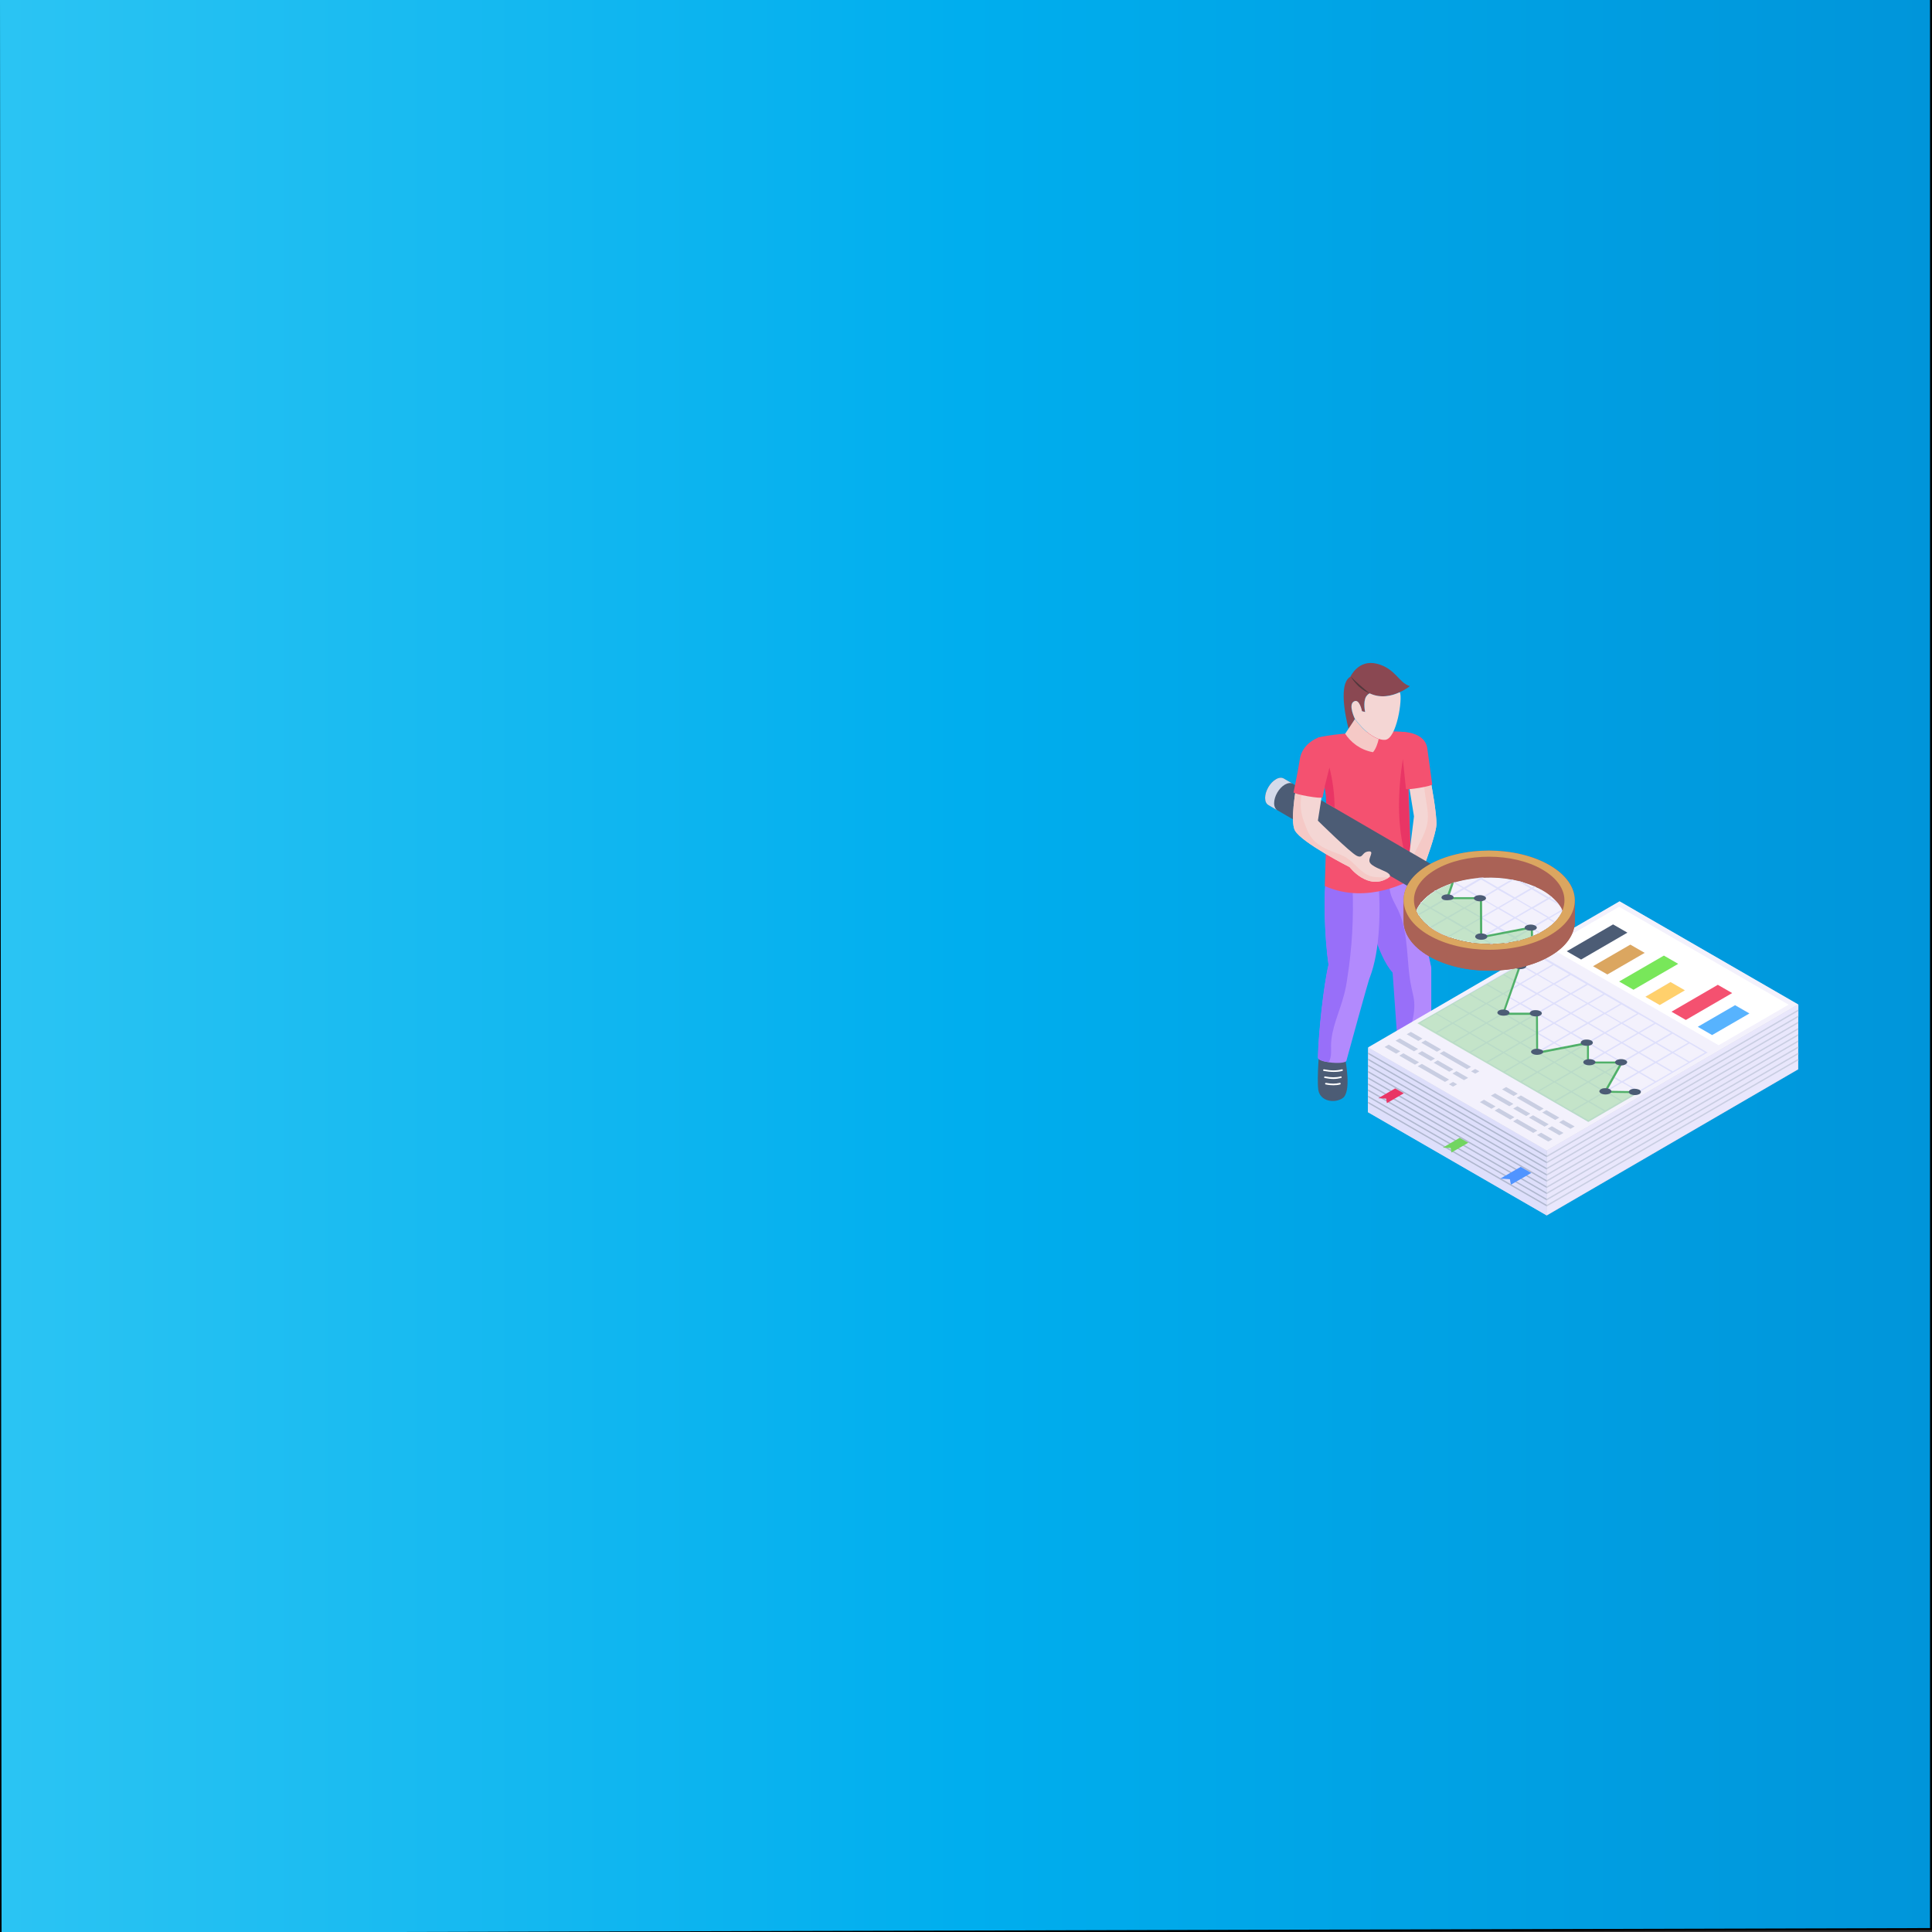 <?xml version="1.0" encoding="utf-8"?>
<!-- Generator: Adobe Illustrator 28.0.0, SVG Export Plug-In . SVG Version: 6.00 Build 0)  -->
<svg version="1.1" id="Layer_1" xmlns="http://www.w3.org/2000/svg" xmlns:xlink="http://www.w3.org/1999/xlink" x="0px" y="0px"
	 viewBox="0 0 985 985" style="enable-background:new 0 0 985 985;" xml:space="preserve">
<rect x="0" y="0" width="985" height="985" fill="#333333" stroke="none"/>
<style type="text/css">
	.st0{fill:url(#SVGID_1_);stroke:#000000;stroke-miterlimit:10;}
	.st1{fill:#B0B8CF;}
	.st2{fill:#4C5C75;}
	.st3{fill:#986FF9;}
	.st4{fill:#B28AFD;}
	.st5{fill:#C9CEE2;}
	.st6{enable-background:new    ;}
	.st7{fill:#E9E7FC;}
	.st8{fill:#DEDFFB;}
	.st9{fill:#F3F1FC;}
	.st10{fill:#FFFFFF;}
	.st11{opacity:0.5;}
	.st12{fill:#95D895;}
	.st13{fill:#50B069;}
	.st14{fill:#DBA660;}
	.st15{fill:#FFD06C;}
	.st16{fill:#78E75A;}
	.st17{fill:#F45170;}
	.st18{fill:#57B3FE;}
	.st19{fill:#5094FF;}
	.st20{fill:#72D561;}
	.st21{fill:#E93565;}
	.st22{fill:#F4D6D4;}
	.st23{fill:#F5C9C6;}
	.st24{fill:#D4DAEA;}
	.st25{fill:#AA6256;}
	.st26{fill:#8A4852;}
	.st27{fill:#51383C;}
</style>
<linearGradient id="SVGID_1_" gradientUnits="userSpaceOnUse" x1="-0.5" y1="492.262" x2="984.5" y2="492.262">
	<stop  offset="0" style="stop-color:#2BC4F3"/>
	<stop  offset="0.5" style="stop-color:#00AEEE"/>
	<stop  offset="1" style="stop-color:#0095DA"/>
</linearGradient>
<polygon class="st0" points="-0.5,-1.5 984.5,-1.5 984.5,983.5 0.3,986 "/>
<g id="Report_Analysis">
	<g>
		<g>
			<g>
				<g>
					<g>
						<path class="st1" d="M728.8,538.4c0,0,12.5,7.6,11,11.9c-1.6,4.4-11.7,3.9-15.4,0.4c-3-2.8-10.7-9.9-10.7-9.9L728.8,538.4z"/>
					</g>
				</g>
				<g>
					<g>
						<path class="st2" d="M684.5,559.9c-4.2,2.8-11.6,1.6-12.4-4.4c-0.8-6,0.7-22.5,0.7-22.5l13.2,7.7
							C685.9,540.6,689.2,556.8,684.5,559.9z"/>
					</g>
				</g>
				<g>
					<g>
						<path class="st3" d="M729.7,493.4v44.9c0,2.9-6.2,4.5-11,4.2c-3.1-0.2-5.6-1.2-5.6-3l-3.1-43.6c-7.9-8.9-12.8-30.1-16.3-46.7
							l14.8-1.2l8.1-0.6C720.6,458.7,726.5,477.6,729.7,493.4z"/>
					</g>
				</g>
				<g>
					<g>
						<path class="st4" d="M729.7,493.4v44.9c0,2.9-6.2,4.5-11,4.2c-0.6-1.4-0.9-2.9-1.1-4.4c-0.5-4.6,0.5-9.2,1.6-13.7
							c1.1-4.5,2.2-9.1,1.8-13.7c-0.2-2.4-0.9-4.8-1.4-7.2c-2.8-13.1-1.1-27.2-6.7-39.3c-1.5-3.2-3.5-6.2-4.2-9.7
							c-0.4-1.8-0.5-4.3,0-6.5l8.1-0.6C720.6,458.7,726.5,477.6,729.7,493.4z"/>
					</g>
				</g>
				<g>
					<g>
						<path class="st4" d="M698.4,498.3c-0.4,0.2-11.9,42.3-11.9,42.3c0,1.4-4.9,1.6-9,1c-3-0.4-5.5-1.3-5.5-2.3
							c0.2-12.1,2.9-37,5.4-47.4c-2.2-15-2.6-37.5-1.1-45.9l12.8,1l13.6,1.1C703.9,463.3,703.8,484.2,698.4,498.3z"/>
					</g>
				</g>
				<path class="st5" d="M916.8,518.6l0,2.4l0,0v0.8h0v2.4l0,0v0.8l0,0l0,2.4l0,0v0.8l0,0v2.4l0,0v0.8l0,0l0,2.3l0.1,0v0.8l-0.1,0
					v2.4l0.1,0v0.8l-0.1,0v2.4l0.1,0v0.8l-0.1,0l0,4.3l-128.2,74.5l-91.1-52.6l0.1-32.9l128.2-74.5l91.1,52.6V518.6z"/>
				<g>
					<g>
						<g>
							<g>
								<g>
									<g>
										<g>
											<g>
												<g class="st6">
													<g>
														<g>
															<g>
																<path class="st7" d="M916.8,512.1l-0.1,33l-128.2,74.5l0.1-33L916.8,512.1z"/>
															</g>
														</g>
													</g>
													<g>
														<g>
															<g>
																<path class="st8" d="M788.6,586.6l-0.1,33l-91.1-52.6l0.1-33L788.6,586.6z"/>
															</g>
														</g>
													</g>
													<g>
														<g>
															<g>
																<path class="st9" d="M916.8,512.1l-128.2,74.5L697.5,534l128.2-74.5L916.8,512.1z"/>
															</g>
														</g>
													</g>
												</g>
											</g>
										</g>
									</g>
								</g>
								<g>
									<g>
										<g class="st6">
											<g>
												<g>
													<g>
														<path class="st8" d="M862,531.6l-0.7-0.4l-7.9-4.6l-0.7-0.4l-7.9-4.6l-0.7-0.4l-7.9-4.6l-0.7-0.4l-7.9-4.6l-0.7-0.4
															l-7.9-4.6l-0.7-0.4l-7.9-4.6l-0.7-0.4l-7.9-4.6l-0.7-0.4l-7.9-4.6l-0.7-0.4l-8.6-5l-8.6,5l-0.7,0.4l-7.9,4.6l-0.7,0.4
															l-7.9,4.6l-0.7,0.4l-7.9,4.6l-0.7,0.4l-7.9,4.6l-0.7,0.4l-7.9,4.6l-0.7,0.4l-8.6,5l8.6,5l0.7,0.4l7.9,4.6l0.7,0.4
															l7.9,4.6l0.7,0.4l7.9,4.6l0.7,0.4l7.9,4.6l0.7,0.4l7.9,4.6l0.7,0.4l7.9,4.6l0.7,0.4l7.9,4.6l0.7,0.4l7.9,4.6l0.7,0.4
															l8.6,5l8.6-5l0.7-0.4l7.9-4.6l0.7-0.4l7.9-4.6l0.7-0.4l7.9-4.6l0.7-0.4l7.9-4.6l0.7-0.4l7.9-4.6l0.7-0.4l8.6-5
															L862,531.6z M860.6,531.6l-7.9,4.6l-7.9-4.6l7.9-4.6L860.6,531.6z M792.3,522l7.9,4.6l-7.9,4.6l-7.9-4.6L792.3,522z
															 M783.7,526.2l-7.9-4.6l7.9-4.6l7.9,4.6L783.7,526.2z M800.9,527l7.9,4.6l-7.9,4.6l-7.9-4.6L800.9,527z M809.6,532
															l7.9,4.6l-7.9,4.6l-7.9-4.6L809.6,532z M810.3,531.6l7.9-4.6l7.9,4.6l-7.9,4.6L810.3,531.6z M809.6,531.2l-7.9-4.6
															l7.9-4.6l7.9,4.6L809.6,531.2z M800.9,526.2l-7.9-4.6l7.9-4.6l7.9,4.6L800.9,526.2z M792.3,521.2l-7.9-4.6l7.9-4.6
															l7.9,4.6L792.3,521.2z M783.7,516.2l-7.9-4.6l7.9-4.6l7.9,4.6L783.7,516.2z M782.9,516.6l-7.9,4.6l-7.9-4.6l7.9-4.6
															L782.9,516.6z M774.3,521.6l-7.9,4.6l-7.9-4.6l7.9-4.6L774.3,521.6z M775.1,522l7.9,4.6l-7.9,4.6l-7.9-4.6L775.1,522z
															 M783.7,527l7.9,4.6l-7.9,4.6l-7.9-4.6L783.7,527z M792.4,532l7.9,4.6l-7.9,4.6l-7.9-4.6L792.4,532z M801,537l7.9,4.6
															l-7.9,4.6l-7.9-4.6L801,537z M809.6,542l7.9,4.6l-7.9,4.6l-7.9-4.6L809.6,542z M810.4,541.6l7.9-4.6l7.9,4.6l-7.9,4.6
															L810.4,541.6z M818.9,536.6l7.9-4.6l7.9,4.6l-7.9,4.6L818.9,536.6z M827.5,531.6l7.9-4.6l7.9,4.6l-7.9,4.6
															L827.5,531.6z M826.8,531.2l-7.9-4.6l7.9-4.6l7.9,4.6L826.8,531.2z M818.2,526.2l-7.9-4.6l7.9-4.6l7.9,4.6
															L818.2,526.2z M809.5,521.2l-7.9-4.6l7.9-4.6l7.9,4.6L809.5,521.2z M800.9,516.2l-7.9-4.6l7.9-4.6l7.9,4.6
															L800.9,516.2z M792.2,511.2l-7.9-4.6l7.9-4.6l7.9,4.6L792.2,511.2z M783.6,506.2l-7.9-4.6l7.9-4.6l7.9,4.6
															L783.6,506.2z M782.9,506.7l-7.9,4.6l-7.9-4.6l7.9-4.6L782.9,506.7z M774.3,511.6l-7.9,4.6l-7.9-4.6l7.9-4.6
															L774.3,511.6z M765.7,516.6l-7.9,4.6l-7.9-4.6l7.9-4.6L765.7,516.6z M757.1,521.6l-7.9,4.6l-7.9-4.6l7.9-4.6
															L757.1,521.6z M757.8,522l7.9,4.6l-7.9,4.6l-7.9-4.6L757.8,522z M766.5,527l7.9,4.6l-7.9,4.6l-7.9-4.6L766.5,527z
															 M775.1,532l7.9,4.6l-7.9,4.6l-7.9-4.6L775.1,532z M783.8,537l7.9,4.6l-7.9,4.6l-7.9-4.6L783.8,537z M792.4,542
															l7.9,4.6l-7.9,4.6l-7.9-4.6L792.4,542z M801.1,547l7.9,4.6l-7.9,4.6l-7.9-4.6L801.1,547z M809.7,552l7.9,4.6l-7.9,4.6
															l-7.9-4.6L809.7,552z M810.4,551.6l7.9-4.6l7.9,4.6l-7.9,4.6L810.4,551.6z M819,546.6l7.9-4.6l7.9,4.6l-7.9,4.6
															L819,546.6z M827.6,541.6l7.9-4.6l7.9,4.6l-7.9,4.6L827.6,541.6z M836.2,536.6l7.9-4.6l7.9,4.6l-7.9,4.6L836.2,536.6z
															 M844,522l7.9,4.6l-7.9,4.6l-7.9-4.6L844,522z M843.3,521.6l-7.9,4.6l-7.9-4.6l7.9-4.6L843.3,521.6z M826.7,512.1
															l7.9,4.6l-7.9,4.6l-7.9-4.6L826.7,512.1z M818.1,507.1l7.9,4.6l-7.9,4.6l-7.9-4.6L818.1,507.1z M817.4,506.7l-7.9,4.6
															l-7.9-4.6l7.9-4.6L817.4,506.7z M800.8,497.1l7.9,4.6l-7.9,4.6l-7.9-4.6L800.8,497.1z M792.1,492.1l7.9,4.6l-7.9,4.6
															l-7.9-4.6L792.1,492.1z M783.5,487.1l7.9,4.6l-7.9,4.6l-7.9-4.6L783.5,487.1z M774.9,492.1l7.9,4.6l-7.9,4.6l-7.9-4.6
															L774.9,492.1z M766.3,497.1l7.9,4.6l-7.9,4.6l-7.9-4.6L766.3,497.1z M757.7,502.1l7.9,4.6l-7.9,4.6l-7.9-4.6
															L757.7,502.1z M749.1,507.1l7.9,4.6l-7.9,4.6l-7.9-4.6L749.1,507.1z M740.5,512.1l7.9,4.6l-7.9,4.6l-7.9-4.6
															L740.5,512.1z M724.1,521.6l7.9-4.6l7.9,4.6l-7.9,4.6L724.1,521.6z M740.7,531.2l-7.9-4.6l7.9-4.6l7.9,4.6
															L740.7,531.2z M741.4,531.6l7.9-4.6l7.9,4.6l-7.9,4.6L741.4,531.6z M757.9,541.2l-7.9-4.6l7.9-4.6l7.9,4.6
															L757.9,541.2z M766.6,546.2l-7.9-4.6l7.9-4.6l7.9,4.6L766.6,546.2z M767.3,546.6l7.9-4.6l7.9,4.6l-7.9,4.6
															L767.3,546.6z M783.9,556.2l-7.9-4.6l7.9-4.6l7.9,4.6L783.9,556.2z M792.5,561.1l-7.9-4.6l7.9-4.6l7.9,4.6
															L792.5,561.1z M793.2,561.6l7.9-4.6l7.9,4.6l-7.9,4.6L793.2,561.6z M809.8,571.1l-7.9-4.6l7.9-4.6l7.9,4.6
															L809.8,571.1z M818.4,566.1l-7.9-4.6l7.9-4.6l7.9,4.6L818.4,566.1z M827,561.1l-7.9-4.6l7.9-4.6l7.9,4.6L827,561.1z
															 M835.6,556.2l-7.9-4.6l7.9-4.6l7.9,4.6L835.6,556.2z M844.2,551.2l-7.9-4.6l7.9-4.6l7.9,4.6L844.2,551.2z
															 M852.8,546.2l-7.9-4.6l7.9-4.6l7.9,4.6L852.8,546.2z M861.3,541.2l-7.9-4.6l7.9-4.6l7.9,4.6L861.3,541.2z"/>
													</g>
												</g>
											</g>
											<g>
												<g>
													<g>
														<path class="st10" d="M825.5,462.3L789.8,483l86.4,49.9l35.7-20.7L825.5,462.3z M798.8,485l23.6-13.7l7.3,4.2
															l-23.6,13.7L798.8,485z M812.1,492.7l19-11l7.3,4.2l-19,11L812.1,492.7z M825.5,500.4l22.8-13.2l7.3,4.2l-22.8,13.2
															L825.5,500.4z M838.8,508.1l12.8-7.5l7.3,4.2l-12.8,7.5L838.8,508.1z M852.2,515.8l23.6-13.7l7.3,4.2L859.5,520
															L852.2,515.8z M872.9,527.7l-7.3-4.2l19-11.1l7.3,4.2L872.9,527.7z"/>
													</g>
												</g>
											</g>
										</g>
									</g>
									<g class="st11">
										<g>
											<g>
												<g>
													<path class="st12" d="M836,556.8L809.8,572l-87.2-50.3l52.5-29.9l-8.7,25h17.2l0.1,20l25.8-5l0,10h17.2l-8.5,14.9
														L836,556.8z"/>
												</g>
											</g>
										</g>
									</g>
								</g>
								<g>
									<g>
										<g>
											<g>
												<path class="st5" d="M725.2,529.5l-2.1,1.2l-5.9-3.4l2.1-1.2L725.2,529.5z"/>
											</g>
										</g>
									</g>
									<g>
										<g>
											<g>
												<path class="st5" d="M723,534.8l-2.1,1.2l-9.4-5.4l2.1-1.2L723,534.8z"/>
											</g>
										</g>
									</g>
									<g>
										<g>
											<g>
												<path class="st5" d="M734.7,535l-2.1,1.2l-8-4.6l2.1-1.2L734.7,535z"/>
											</g>
										</g>
									</g>
									<g>
										<g>
											<g>
												<path class="st5" d="M713.9,536l-2.1,1.2l-5.9-3.4l2.1-1.2L713.9,536z"/>
											</g>
										</g>
									</g>
									<g>
										<g>
											<g>
												<path class="st5" d="M731.6,539.7l-2.1,1.2l-6.6-3.8l2.1-1.2L731.6,539.7z"/>
											</g>
										</g>
									</g>
									<g>
										<g>
											<g>
												<path class="st5" d="M723.5,541.6l-2.1,1.2l-8-4.6l2.1-1.2L723.5,541.6z"/>
											</g>
										</g>
									</g>
									<g>
										<g>
											<g>
												<path class="st5" d="M750,543.9l-2.1,1.2l-13.9-8l2.1-1.2L750,543.9z"/>
											</g>
										</g>
									</g>
									<g>
										<g>
											<g>
												<path class="st5" d="M741,545.2l-2.1,1.2l-8-4.6l2.1-1.2L741,545.2z"/>
											</g>
										</g>
									</g>
									<g>
										<g>
											<g>
												<path class="st5" d="M754.2,546.2l-2.1,1.2l-2.1-1.2l2.1-1.2L754.2,546.2z"/>
											</g>
										</g>
									</g>
									<g>
										<g>
											<g>
												<path class="st5" d="M738.8,550.4l-2.1,1.2l-13.9-8l2.1-1.2L738.8,550.4z"/>
											</g>
										</g>
									</g>
									<g>
										<g>
											<g>
												<path class="st5" d="M773.8,557.6l-2.1,1.2l-5.9-3.4l2.1-1.2L773.8,557.6z"/>
											</g>
										</g>
									</g>
									<g>
										<g>
											<g>
												<path class="st5" d="M771.6,562.8l-2.1,1.2l-9.4-5.4l2.1-1.2L771.6,562.8z"/>
											</g>
										</g>
									</g>
									<g>
										<g>
											<g>
												<path class="st5" d="M787,565.2l-2.1,1.2l-11.6-6.7l2.1-1.2L787,565.2z"/>
											</g>
										</g>
									</g>
									<g>
										<g>
											<g>
												<path class="st5" d="M780.2,567.8l-2.1,1.2l-6.6-3.8l2.1-1.2L780.2,567.8z"/>
											</g>
										</g>
									</g>
									<g>
										<g>
											<g>
												<path class="st5" d="M772.1,569.6l-2.1,1.2l-8-4.6l2.1-1.2L772.1,569.6z"/>
											</g>
										</g>
									</g>
									<g>
										<g>
											<g>
												<path class="st5" d="M795,569.8l-2.1,1.2l-6.6-3.8l2.1-1.2L795,569.8z"/>
											</g>
										</g>
									</g>
									<g>
										<g>
											<g>
												<path class="st5" d="M789.6,573.2l-2.1,1.2l-8-4.6l2.1-1.2L789.6,573.2z"/>
											</g>
										</g>
									</g>
									<g>
										<g>
											<g>
												<path class="st5" d="M802.8,574.3l-2.1,1.2l-5.8-3.3l2.1-1.2L802.8,574.3z"/>
											</g>
										</g>
									</g>
									<g>
										<g>
											<g>
												<path class="st5" d="M783.8,576.4l-2.1,1.2l-10.3-5.9l2.1-1.2L783.8,576.4z"/>
											</g>
										</g>
									</g>
									<g>
										<g>
											<g>
												<path class="st5" d="M797.1,577.6l-2.1,1.2l-5.9-3.4l2.1-1.2L797.1,577.6z"/>
											</g>
										</g>
									</g>
									<g>
										<g>
											<g>
												<path class="st5" d="M791.5,580.8l-2.1,1.2l-5.8-3.3l2.1-1.2L791.5,580.8z"/>
											</g>
										</g>
									</g>
									<g>
										<g>
											<g>
												<path class="st5" d="M762.5,564.1l-2.1,1.2l-5.9-3.4l2.1-1.2L762.5,564.1z"/>
											</g>
										</g>
									</g>
									<g>
										<g>
											<g>
												<path class="st5" d="M748.5,549.5l-2.1,1.2l-5.9-3.4l2.1-1.2L748.5,549.5z"/>
											</g>
										</g>
									</g>
									<g>
										<g>
											<g>
												<path class="st5" d="M742.9,552.8l-2.1,1.2l-2.1-1.2l2.1-1.2L742.9,552.8z"/>
											</g>
										</g>
									</g>
								</g>
							</g>
							<g>
								<g>
									<g>
										<g>
											<path class="st13" d="M832.4,557.3C832.4,557.3,832.4,557.3,832.4,557.3l-14-0.2c-0.2,0-0.4-0.1-0.5-0.3
												c-0.1-0.2-0.1-0.4,0-0.5l8-14.1h-16.3c-0.3,0-0.5-0.2-0.5-0.5l0-9.3l-25.2,4.9c-0.2,0-0.3,0-0.5-0.1
												c-0.1-0.1-0.2-0.3-0.2-0.4l-0.1-19.4h-16.7c-0.2,0-0.3-0.1-0.4-0.2c-0.1-0.1-0.1-0.3-0.1-0.5l8.7-25
												c0.1-0.3,0.4-0.4,0.7-0.3c0.3,0.1,0.4,0.4,0.3,0.7l-8.5,24.2h16.5c0.3,0,0.5,0.2,0.5,0.5l0.1,19.3l25.2-4.9
												c0.2,0,0.3,0,0.5,0.1c0.1,0.1,0.2,0.3,0.2,0.4l0,9.5h16.7c0.2,0,0.4,0.1,0.5,0.3c0.1,0.2,0.1,0.4,0,0.5l-8,14.1l13.1,0.2
												c0.3,0,0.5,0.3,0.5,0.6C832.9,557,832.7,557.3,832.4,557.3z"/>
										</g>
									</g>
								</g>
							</g>
							<g>
								<g>
									<g>
										<path class="st2" d="M829.7,475.5l-23.6,13.7l-7.3-4.2l23.6-13.7L829.7,475.5z"/>
									</g>
								</g>
							</g>
							<g>
								<g>
									<g>
										<path class="st14" d="M838.5,485.8l-19,11l-7.3-4.2l19-11L838.5,485.8z"/>
									</g>
								</g>
							</g>
							<g>
								<g>
									<g>
										<path class="st15" d="M859,504.9l-12.8,7.5l-7.3-4.2l12.8-7.5L859,504.9z"/>
									</g>
								</g>
							</g>
							<g>
								<g>
									<g>
										<path class="st16" d="M855.6,491.4l-22.8,13.2l-7.3-4.2l22.8-13.2L855.6,491.4z"/>
									</g>
								</g>
							</g>
							<g>
								<g>
									<g>
										<path class="st17" d="M883.1,506.3L859.5,520l-7.3-4.2l23.6-13.7L883.1,506.3z"/>
									</g>
								</g>
							</g>
							<g>
								<g>
									<g>
										<path class="st18" d="M891.9,516.7l-19,11l-7.3-4.2l19-11L891.9,516.7z"/>
									</g>
								</g>
							</g>
							<g>
								<g>
									<path class="st2" d="M775.1,494.1c-0.9,0-1.7-0.2-2.3-0.5c-0.5-0.3-0.8-0.7-0.8-1.1c0-0.4,0.3-0.8,0.8-1.1
										c0.6-0.4,1.4-0.5,2.3-0.5c0.9,0,1.7,0.2,2.3,0.5c0.5,0.3,0.8,0.7,0.8,1.1c0,0.4-0.3,0.8-0.8,1.1
										C776.8,493.9,776,494.1,775.1,494.1z"/>
								</g>
							</g>
							<g>
								<g>
									<path class="st2" d="M764.2,517.3c-1.1-0.6-1-1.5,0-2.1c0.6-0.4,1.4-0.5,2.3-0.5c2.4,0,4.2,1.5,2.3,2.7
										C767.5,518,765.4,518,764.2,517.3z"/>
								</g>
							</g>
							<g>
								<g>
									<path class="st2" d="M783,518.2c-0.9,0-1.7-0.2-2.3-0.5c-0.5-0.3-0.8-0.7-0.8-1.1c0-0.4,0.3-0.8,0.8-1.1
										c0.6-0.4,1.4-0.5,2.3-0.5c2.4,0,4.2,1.5,2.3,2.7C784.7,518.1,783.9,518.2,783,518.2z"/>
								</g>
							</g>
							<g>
								<g>
									<path class="st2" d="M781.4,537.3c-1.1-0.6-1.1-1.5,0-2.1c0.6-0.4,1.4-0.5,2.3-0.5c1.1,0,3.1,0.5,3.1,1.6
										C786.8,537.5,783.4,538.4,781.4,537.3z"/>
								</g>
							</g>
							<g>
								<g>
									<path class="st2" d="M809,533.2c-0.9,0-1.7-0.2-2.3-0.5c-0.5-0.3-0.8-0.7-0.8-1.1c0-0.4,0.3-0.8,0.8-1.1
										c0.6-0.4,1.4-0.5,2.3-0.5c0.9,0,1.7,0.2,2.3,0.5c0.5,0.3,0.8,0.7,0.8,1.1c0,0.4-0.3,0.8-0.8,1.1
										C810.7,533,809.8,533.2,809,533.2z"/>
								</g>
							</g>
							<g>
								<g>
									<path class="st2" d="M808,542.6c-1.1-0.6-1-1.5,0-2.1c1.3-0.7,3.3-0.7,4.6,0c1.1,0.6,1.1,1.5,0,2.1
										C811.3,543.3,809.2,543.3,808,542.6z"/>
								</g>
							</g>
							<g>
								<g>
									<path class="st2" d="M826.5,543.2c-0.9,0-1.7-0.2-2.3-0.5c-0.5-0.3-0.8-0.7-0.8-1.1c0-0.4,0.3-0.8,0.8-1.1
										c1.3-0.7,3.3-0.7,4.6,0c1.1,0.6,1,1.5,0,2.1C828.2,543,827.4,543.2,826.5,543.2z"/>
								</g>
							</g>
							<g>
								<g>
									<path class="st2" d="M818.5,558c-2.4,0-4.2-1.5-2.3-2.7c0.6-0.4,1.4-0.5,2.3-0.5c2.4,0,4.2,1.5,2.3,2.7
										C820.2,557.8,819.4,558,818.5,558z"/>
								</g>
							</g>
							<g>
								<g>
									<path class="st2" d="M833.5,558.3c-0.9,0-1.7-0.2-2.3-0.5c-0.5-0.3-0.8-0.7-0.8-1.1c0-0.4,0.3-0.8,0.8-1.1
										c0.6-0.4,1.4-0.5,2.3-0.5c1.2,0,3.1,0.5,3.1,1.6c0,0.4-0.3,0.8-0.8,1.1C835.2,558.1,834.4,558.3,833.5,558.3z"/>
								</g>
							</g>
						</g>
						<g>
							<g>
								<g>
									<g>
										<path class="st5" d="M916.8,514.7l0,0.8L788.6,590l0-0.8L916.8,514.7z"/>
									</g>
								</g>
							</g>
							<g>
								<g>
									<g>
										<path class="st1" d="M788.6,589.2l0,0.8l-91.1-52.6l0-0.8L788.6,589.2z"/>
									</g>
								</g>
							</g>
						</g>
						<g>
							<g>
								<g>
									<g>
										<path class="st5" d="M916.8,517.8l0,0.8l-128.2,74.5l0-0.8L916.8,517.8z"/>
									</g>
								</g>
							</g>
							<g>
								<g>
									<g>
										<path class="st1" d="M788.6,592.3l0,0.8l-91.1-52.6l0-0.8L788.6,592.3z"/>
									</g>
								</g>
							</g>
						</g>
						<g>
							<g>
								<g>
									<g>
										<path class="st5" d="M916.8,520.9l0,0.8l-128.2,74.5l0-0.8L916.8,520.9z"/>
									</g>
								</g>
							</g>
							<g>
								<g>
									<g>
										<path class="st1" d="M788.6,595.5l0,0.8l-91.1-52.6l0-0.8L788.6,595.5z"/>
									</g>
								</g>
							</g>
						</g>
						<g>
							<g>
								<g>
									<g>
										<path class="st5" d="M916.8,524.1l0,0.8l-128.2,74.5l0-0.8L916.8,524.1z"/>
									</g>
								</g>
							</g>
							<g>
								<g>
									<g>
										<path class="st1" d="M788.6,598.6l0,0.8l-91.1-52.6l0-0.8L788.6,598.6z"/>
									</g>
								</g>
							</g>
						</g>
						<g>
							<g>
								<g>
									<g>
										<path class="st5" d="M916.8,527.2l0,0.8l-128.2,74.5l0-0.8L916.8,527.2z"/>
									</g>
								</g>
							</g>
							<g>
								<g>
									<g>
										<path class="st1" d="M788.6,601.7l0,0.8L697.5,550l0-0.8L788.6,601.7z"/>
									</g>
								</g>
							</g>
						</g>
						<g>
							<g>
								<g>
									<g>
										<path class="st5" d="M916.8,530.4l0,0.8l-128.2,74.5l0-0.8L916.8,530.4z"/>
									</g>
								</g>
							</g>
							<g>
								<g>
									<g>
										<path class="st1" d="M788.6,604.9l0,0.8l-91.1-52.6l0-0.8L788.6,604.9z"/>
									</g>
								</g>
							</g>
						</g>
						<g>
							<g>
								<g>
									<g>
										<path class="st5" d="M916.8,533.5l0,0.8l-128.2,74.5l0-0.8L916.8,533.5z"/>
									</g>
								</g>
							</g>
							<g>
								<g>
									<g>
										<path class="st1" d="M788.6,608l0,0.8l-91.1-52.6l0-0.8L788.6,608z"/>
									</g>
								</g>
							</g>
						</g>
						<g>
							<g>
								<g>
									<g>
										<path class="st5" d="M916.8,536.7l0,0.8L788.6,612l0-0.8L916.8,536.7z"/>
									</g>
								</g>
							</g>
							<g>
								<g>
									<g>
										<path class="st1" d="M788.6,611.2l0,0.8l-91.1-52.6l0-0.8L788.6,611.2z"/>
									</g>
								</g>
							</g>
						</g>
						<g>
							<g>
								<g>
									<g>
										<path class="st5" d="M916.8,539.8l0,0.8l-128.2,74.5l0-0.8L916.8,539.8z"/>
									</g>
								</g>
							</g>
							<g>
								<g>
									<g>
										<path class="st1" d="M788.6,614.3l0,0.8l-91.1-52.6l0-0.8L788.6,614.3z"/>
									</g>
								</g>
							</g>
						</g>
					</g>
					<g>
						<g>
							<g>
								<g>
									<path class="st19" d="M780.7,598l-10.4,6l-0.5-2.8l-4.9-0.3l10.4-6L780.7,598z"/>
								</g>
							</g>
						</g>
						<g>
							<g>
								<g>
									<path class="st20" d="M748.6,582.6l-8.6,5l-0.4-2.3l-4-0.2l8.6-5L748.6,582.6z"/>
								</g>
							</g>
						</g>
						<g>
							<g>
								<g>
									<path class="st21" d="M715.7,557.4l-8.6,5l-0.4-2.3l-4-0.2l8.6-5L715.7,557.4z"/>
								</g>
							</g>
						</g>
					</g>
				</g>
				<g>
					<g>
						<g>
							<path class="st10" d="M786.3,454c-20.5-11.8-56.9-6.8-64.3,10.2c1.6,3.8,5,7.5,10.2,10.5c15,8.7,39.3,8.7,54.3,0
								c5.1-2.9,8.4-6.5,10-10.3C794.8,460.6,791.4,456.9,786.3,454z"/>
						</g>
					</g>
				</g>
				<g>
					<g>
						<g>
							<path class="st3" d="M686.9,498.7c-0.4,2.9-0.9,5.7-1.7,8.6c-2.2,8.6-6.5,16.9-6.6,25.8c0,2.6,0.3,5.3-0.8,7.7
								c-0.1,0.2-0.2,0.5-0.4,0.7c-3-0.4-5.5-1.3-5.5-2.3c0.2-12.1,2.9-37,5.4-47.4c-2.2-15-2.6-37.5-1.1-45.9l12.8,1
								c0.4,1.8,0.5,3.8,0.6,5.7C690.2,468.1,689.3,483.5,686.9,498.7z"/>
						</g>
					</g>
					<g>
						<g>
							<path class="st17" d="M719.6,448.4c0,0-22.1,13.3-44.2,3.3c0,0,1.1-29.4,0.8-42.4c0-1.7-0.1-3.2-0.2-4.3
								c-0.1-0.9-0.3-2.1-0.5-3.3l-3.8-25.5c1.1-0.6,7.7-1.6,12.1-2c7.6-0.7,34.2-2.7,35.4,0.2c1.9,4.5-1.4,18.8-1.4,18.8l0.3,8.2
								l1.1,33.2L719.6,448.4z"/>
						</g>
					</g>
					<g>
						<g>
							<g class="st6">
								<g>
									<g>
										<path class="st21" d="M719.1,434.6l-3.6-2.4c-3-13.2-2.9-28.7-0.2-45.7l2.4,14.4l0.2,0.5L719.1,434.6z"/>
									</g>
								</g>
								<g>
									<g>
										<path class="st22" d="M732.3,420.8c-0.4,5-5.6,19-5.6,19l-6-3.6l-2.1-1.3l2.3-18.7l-2.6-16l8.1-0.7l3.2-0.3
											C729.6,399.2,732.7,415.4,732.3,420.8z"/>
									</g>
								</g>
								<g>
									<g>
										<path class="st23" d="M732.3,420.8c-0.4,5-5.6,19-5.6,19l-6-3.6c0.4-1.1,0.9-2,1.4-3.1c2.4-4.8,5.3-9.5,5.8-14.9
											c0.5-5.3-1.3-10.9-1.7-16.3c0-0.8-0.1-1.7,0.1-2.5l3.2-0.3C729.6,399.2,732.7,415.4,732.3,420.8z"/>
									</g>
								</g>
								<g>
									<g>
										<g>
											<path class="st2" d="M732.4,442.2c-1-0.6-2.4-0.5-4,0.4c-3.1,1.8-5.5,6-5.5,9.5c0,1.8,0.7,3,1.6,3.6l-77.9-45.3
												c-1-0.6-1.6-1.8-1.6-3.6c0-3.5,2.5-7.8,5.5-9.5c1.5-0.9,2.9-1,4-0.4L732.4,442.2z"/>
										</g>
									</g>
								</g>
								<g>
									<g>
										<g>
											<path class="st24" d="M659.1,399.6c-1-0.6-2.4-0.5-4,0.4c-3.1,1.8-5.5,6-5.5,9.5c0,1.8,0.7,3,1.6,3.6l-4.6-2.7
												c-1-0.6-1.6-1.8-1.6-3.6c0-3.5,2.5-7.8,5.5-9.5c1.5-0.9,2.9-1,4-0.4L659.1,399.6z"/>
										</g>
									</g>
								</g>
								<g>
									<g>
										<g>
											<path class="st2" d="M728,442.2c3.1-1.8,5.6-0.4,5.6,3.2c0,3.5-2.5,7.8-5.5,9.6c-3.1,1.8-5.5,0.3-5.6-3.2
												C722.5,448.2,724.9,444,728,442.2z"/>
										</g>
									</g>
								</g>
							</g>
						</g>
					</g>
					<g>
						<g>
							<path class="st22" d="M708.5,447.1c-0.2,0.1-0.4,0.3-0.6,0.4c-10.5,6.8-19.8-5.4-19.8-5.4s-24.4-12.4-27.9-18.7
								c-2.5-4.6,0.5-21.2,0.5-21.2l2.4-0.4l2.6-0.4l8.2,4.4l-2,12.6c0,0,16.5,16.3,19.8,17.9c3.3,1.6,2.5-1.8,5.9-2.2
								c3.5-0.4-0.2,3.3,0.7,5.4c0.8,2.2,6.2,3.9,8.5,5.1C709.5,446.1,708.5,447.1,708.5,447.1z"/>
						</g>
					</g>
					<g>
						<g>
							<path class="st23" d="M707.9,447.5c-10.5,6.8-19.8-5.4-19.8-5.4s-24.4-12.4-27.9-18.7c-2.5-4.6,0.5-21.2,0.5-21.2l2.4-0.4
								c1.1,0.9,0.4,3.3,0.3,4.5c-0.3,2.6-0.4,5.3,0.1,7.9c0.4,2.3,1.2,4.6,2.1,6.8c0.7,1.9,1.5,3.9,2.7,5.6
								c2.8,4.1,7.7,6.4,12.4,8.1c1.9,0.7,3.8,1.4,5.6,2.5c4.4,2.7,7.3,7.7,12.2,9.4C701.4,447.6,704.8,447.1,707.9,447.5z"/>
						</g>
					</g>
					<g>
						<g>
							<path class="st17" d="M671.3,376.4c0,0-7.4,2.9-8.6,10.6s-3.2,16.9-3.2,16.9c-0.3,1,14.5,3.6,14.8,2.6
								c1.4-6.3,2.2-12.3,4.6-18C683.1,380.7,677.1,373.8,671.3,376.4z"/>
						</g>
					</g>
					<g>
						<path class="st25" d="M802.8,460.3c0.6-6.9-3.6-13.9-12.8-19.2c-17.1-9.9-44.8-9.9-61.7,0c-8.5,4.9-12.7,11.4-12.7,17.8
							c0,0,0,0,0-0.1l0,10.7c0,6.5,4.3,13,12.9,18c17.1,9.9,44.8,9.8,61.7,0c8.4-4.9,12.6-11.3,12.7-17.7l0-10.7
							C802.9,459.5,802.8,459.9,802.8,460.3z M786.5,474.7c-14.9,8.7-39.3,8.7-54.3,0c-5.2-3-8.5-6.6-10.2-10.5
							c7.4-17.2,43.8-22.1,64.2-10.2c5.2,3,8.5,6.6,10.2,10.5C794.8,468.2,791.5,471.7,786.5,474.7z"/>
						<g class="st6">
							<g>
								<g>
									<g>
										<path class="st25" d="M797.6,459.1l0,10.7c0-5.7-3.8-11.5-11.3-15.8c-24-13.9-65.3-4.1-65.4,15.6l0-10.7
											c0-5.7,3.7-11.3,11.1-15.6c14.9-8.7,39.3-8.7,54.3,0C793.9,447.6,797.6,453.3,797.6,459.1z"/>
									</g>
								</g>
							</g>
							<g>
								<g>
									<g>
										<path class="st25" d="M802.9,459.1l0,10.7c0,6.4-4.2,12.9-12.7,17.7c-17,9.9-44.6,9.9-61.7,0c-8.6-5-12.9-11.5-12.9-18
											l0-10.7c0,6.5,4.3,13,12.9,18c17.1,9.9,44.8,9.8,61.7,0C798.6,471.9,802.8,465.5,802.9,459.1z"/>
									</g>
								</g>
							</g>
							<g>
								<g>
									<g>
										<path class="st14" d="M790,441.1c17.1,9.9,17.2,25.9,0.2,35.7c-17,9.9-44.6,9.9-61.7,0c-17.1-9.9-17.2-25.9-0.2-35.8
											C745.3,431.2,772.9,431.2,790,441.1z M732.2,474.7c15,8.7,39.4,8.7,54.3,0c14.9-8.7,14.8-22.8-0.2-31.4
											c-15-8.7-39.4-8.7-54.3,0C717.1,451.9,717.2,466,732.2,474.7"/>
									</g>
								</g>
							</g>
						</g>
					</g>
					<g>
						<g>
							<g>
								<g>
									<path class="st26" d="M718.8,349.8c0,0-2,1.7-5.2,3.1c-4,1.8-9.7,3.3-15.4,0.6c-4,1.8-2.3,9.5-2.3,9.5l-1.6-0.4
										c0,0-1.3-6.8-4.2-4.9c-2.9,1.8,0.6,8.8,0.6,8.8l-3,5.6c0,0-6.5-23,0.8-27.1c0,0,4-9,13.5-6.6
										C711.5,340.8,713.2,348.2,718.8,349.8z"/>
								</g>
							</g>
							<g>
								<g>
									<g>
										<path class="st23" d="M700,383.5c-6.7-1.2-11.4-5.2-14.2-9.4l5-7.5c0,0,0.7,1,1.9,2.4c2.1,2.5,5.7,6.1,9.7,7.6
											c0,0,0.4,0.2,0.5,0.2C702.5,378.8,701.4,382,700,383.5z"/>
									</g>
								</g>
							</g>
							<g>
								<g>
									<path class="st22" d="M690.8,366.5c0,0,0.7,1,1.9,2.4c2.1,2.5,5.7,6.1,9.7,7.6c0,0,0.1,0.1,0.2,0.1
										c1.2,0.4,2.4,0.7,3.6,0.6c5.9-0.5,9-21.1,7.5-24.3c-4,1.9-9.7,3.3-15.4,0.6l0,0c-0.2,0.1-0.3,0.2-0.5,0.3
										c-0.6,0.4-1,0.9-1.4,1.5c-1.5,2.9-0.4,7.7-0.4,7.7l-1.6-0.4c0,0-1.3-6.8-4.2-4.9C687.3,359.4,690.8,366.5,690.8,366.5z"/>
								</g>
							</g>
							<g>
								<g>
									<path class="st27" d="M698.3,353.5c0,0-5.4-1.7-9.6-8.5C691.6,347.9,694.8,350.7,698.3,353.5z"/>
								</g>
							</g>
						</g>
					</g>
					<g>
						<g>
							<path class="st17" d="M730.2,399.9c0.1,0.9-13.3,3.1-13.4,2.3l-3-29.1c0,0,13.3-0.6,14,9.3L730.2,399.9z"/>
						</g>
					</g>
				</g>
				<g>
					<g>
						<g>
							<g>
								<g>
									<g>
										<g class="st6">
											<g>
												<g>
													<g>
														<path class="st9" d="M796.5,464.4L796.5,464.4c-0.8,1.8-1.9,3.5-3.4,5.1c-0.2,0.2-0.3,0.4-0.5,0.5
															c-1.6,1.7-3.7,3.2-6.1,4.6c-0.3,0.2-0.6,0.3-0.9,0.5c-0.2,0.2-0.5,0.3-0.7,0.4c-1,0.5-2.1,1.1-3.3,1.5
															c-0.2,0.1-0.4,0.2-0.5,0.2c-0.2,0.1-0.3,0.1-0.5,0.2c-1.7,0.7-3.4,1.2-5.3,1.7c-0.3,0.1-0.7,0.2-1,0.2
															c-1.8,0.5-3.7,0.8-5.6,1.1c-0.6,0.1-1.2,0.2-1.8,0.2c-1.8,0.2-3.6,0.3-5.4,0.4c-0.5,0-0.9,0-1.4,0c-3,0-6-0.1-8.9-0.5
															c-0.4,0-0.8-0.1-1.1-0.2c-3.9-0.5-7.6-1.5-11.1-2.7c-0.3-0.1-0.6-0.2-0.9-0.3l-0.1,0.1l-0.5-0.3
															c-1.8-0.7-3.6-1.6-5.2-2.5c-1.6-0.9-3.1-2-4.4-3.1c-1.8-1.5-3.3-3.1-4.4-4.8c-0.2-0.2-0.3-0.4-0.4-0.6
															c-0.4-0.6-0.7-1.3-1-2c0.5-1.3,1.3-2.5,2.3-3.7c0.1-0.2,0.3-0.4,0.5-0.6c1.6-1.9,3.8-3.8,6.4-5.4
															c0.2-0.2,0.5-0.3,0.7-0.4c0.2-0.2,4.5-2.6,8.8-3.8l0.1-0.2l0.2,0.1c1.3-0.5,6.9-2,13-2.5c0.9-0.1,1.8-0.1,2.7-0.1
															c4.7-0.2,9.5,0.1,14.1,1c0.4,0.1,0.7,0.1,1.1,0.2c0.6,0.1,1.2,0.2,1.7,0.4c0.9,0.2,1.8,0.4,2.7,0.7
															c2,0.6,4,1.3,5.9,2.1c0.3,0.1,0.5,0.2,0.8,0.4c1.2,0.5,2.3,1.1,3.4,1.7c1.6,0.9,3,1.9,4.3,3c0.2,0.1,0.4,0.3,0.6,0.5
															c0.9,0.8,1.7,1.6,2.4,2.4c0.4,0.5,0.8,1,1.2,1.5c0.6,0.8,1.1,1.6,1.4,2.4C796.3,464,796.4,464.2,796.5,464.4z"/>
													</g>
												</g>
											</g>
										</g>
									</g>
								</g>
							</g>
						</g>
						<g>
							<g>
								<g class="st6">
									<g>
										<g>
											<g>
												<path class="st8" d="M796.5,464.4c-0.1-0.2-0.2-0.4-0.3-0.6l-6.5,3.8l-7.9-4.6l7.9-4.6l5.1,2.9c-0.3-0.5-0.7-1-1.2-1.5
													l-3.3-1.9l0.9-0.5c-0.2-0.2-0.4-0.4-0.6-0.5l-1,0.6l-7.9-4.6l1.2-0.7c-0.3-0.2-0.5-0.3-0.8-0.4l-1.1,0.7l-4.8-2.8
													c-0.9-0.3-1.8-0.5-2.7-0.7l6.7,3.9l-7.9,4.6l-7.9-4.6l7.3-4.3c-0.4-0.1-0.7-0.1-1.1-0.2l-7,4l-7.9-4.6l0.8-0.4
													c-0.9,0-1.8,0.1-2.7,0.1l0.5,0.3l-7.9,4.6l-4.7-2.7c-0.3,0.1-0.6,0.2-0.9,0.3l4.9,2.8c-0.2,0.1-8.4,4.9-7.9,4.6
													c-0.2-0.1-6.4-3.7-6-3.5c-0.2,0.1-0.5,0.3-0.7,0.4c0.2,0.1,6.4,3.7,6,3.5c-0.2,0.1-8.4,4.9-7.9,4.6l-4.6-2.6
													c-0.2,0.2-0.3,0.4-0.5,0.6l4.3,2.5l-5.5,3.2c0.1,0.2,0.2,0.4,0.4,0.6l5.9-3.4l7.9,4.6l-7.9,4.6l-1.5-0.9
													c1.3,1.1,2.7,2.1,4.4,3.1c1.6,0.9,3.4,1.8,5.2,2.5l-7.4-4.2l7.9-4.6l7.9,4.6l-7.8,4.5c0.3,0.1,0.6,0.2,0.9,0.3l7.6-4.4
													l5.9,3.4c0,0,0,0,0,0l2,1.2c-0.2,0.1-4.7,2.7-4.4,2.6c0.4,0.1,0.8,0.1,1.1,0.2l2.9-1.6c0,0,0,0,0,0l1.1-0.7l1.1,0.6
													l3.8,2.2c0.5,0,0.9,0,1.4,0l-4.3-2.4l-1.3-0.7l0.4-0.2l0,0l1.6-0.9l5.9-3.5l3.8,2.2l4.2,2.4l-4.8,2.8
													c0.6-0.1,1.2-0.2,1.8-0.2l3.7-2.2l1.9,1.1c0.4-0.1,0.7-0.2,1-0.2l-2.2-1.3l6-3.5l1.8-1.1l1.4,0.8l2.4,1.4
													c0.2-0.1,0.5-0.2,0.7-0.4l-2.5-1.4l-1.3-0.8l1.3-0.8l6.5-3.8l2.9,1.7c0.2-0.2,0.4-0.4,0.5-0.5l-2.7-1.6L796.5,464.4z
													 M780.9,453.4l7.9,4.6l-7.9,4.6l-7.9-4.6L780.9,453.4z M780.3,462.9l-7.9,4.6l-7.9-4.6l7.9-4.6L780.3,462.9z M771.6,458
													l-7.9,4.6l-6.6-3.8l-1.3-0.7l1.3-0.8l6.5-3.8L771.6,458z M756.5,459.1l6.6,3.8l-7.9,4.6l-7.9-4.6
													c0.6-0.4,8.4-4.9,7.9-4.6L756.5,459.1z M755.1,448.4l7.9,4.6l-6.5,3.8l-1.3,0.8l-1.8-1.1l-6.1-3.5L755.1,448.4z
													 M746.5,453.4l5.9,3.4l2,1.2c-0.2,0.1-8.4,4.9-7.9,4.6c-0.2-0.1-8.4-4.9-7.9-4.6C738.6,458,747,453.1,746.5,453.4z
													 M730,462.9c0.2-0.1,8.4-4.9,7.9-4.6c0.2,0.1,8.5,4.9,7.9,4.6l-7.9,4.6L730,462.9z M738.7,467.9l7.9-4.6l7.9,4.6
													l-7.9,4.6L738.7,467.9z M757.2,476.3l-2,1.2l0,0l-2.1-1.2l-5.9-3.4l7.9-4.6h0l7.9,4.6L757.2,476.3z M755.9,467.9
													l7.9-4.6l7.9,4.6l-7.9,4.6L755.9,467.9z M778.4,474.1l-5.9,3.4l-3.8-2.2l-4.1-2.4l7.9-4.6l5.9,3.4l2,1.2l-0.2,0.2
													L778.4,474.1z M782.4,471.7l-1.4,0.8l-1.8-1.1h0l-6.1-3.5l7.9-4.6l7.9,4.6L782.4,471.7z"/>
											</g>
										</g>
									</g>
								</g>
							</g>
							<g class="st11">
								<g>
									<g>
										<g>
											<path class="st12" d="M781.1,477.3c-1.8,0.7-3.7,1.4-5.7,1.9c-0.3,0.1-0.7,0.2-1,0.2c-1.8,0.5-3.7,0.8-5.6,1.1
												c-0.6,0.1-1.2,0.2-1.8,0.2c-1.8,0.2-3.6,0.3-5.4,0.4c-0.5,0-0.9,0-1.4,0c-3,0-6-0.1-8.9-0.5c-0.4,0-0.8-0.1-1.1-0.2
												c-3.9-0.5-7.6-1.5-11.1-2.7c-0.3-0.1-0.6-0.2-0.9-0.3l-0.1,0.1l-0.5-0.3c-1.8-0.7-3.6-1.6-5.2-2.5
												c-1.6-0.9-3.1-2-4.4-3.1c-1.8-1.5-3.3-3.1-4.4-4.8c-0.2-0.2-0.3-0.4-0.4-0.6c-0.4-0.6-0.7-1.3-1-2
												c0.5-1.3,1.3-2.5,2.3-3.7c0.1-0.2,0.3-0.4,0.5-0.6c1.6-1.9,3.8-3.8,6.4-5.4c0.2-0.2,0.5-0.3,0.7-0.4c0,0,0.1-0.1,0.1-0.1
												c2.6-1.5,5.5-2.8,8.6-3.7l-2,5.7c0,0,0,0,0,0c-0.1,0.2-0.8,2.2-0.7,2h17.2v1.6l0,8l0,0.8l0,7.6l0,1.6v0.4l1.1-0.2l0,0
												l1.9-0.4c0,0,0,0,0,0l9.4-1.8l1.1-0.2c0.2,0,12.2-2.4,11.4-2.2l1-0.2v1.6L781.1,477.3z"/>
										</g>
									</g>
								</g>
							</g>
						</g>
					</g>
					<g>
						<g>
							<g>
								<g>
									<g>
										<path class="st13" d="M781.6,477c-0.2,0.1-0.4,0.2-0.5,0.2c-0.2,0.1-0.3,0.1-0.5,0.2c0-0.1-0.1-0.1-0.1-0.2l0-3.7
											l-2.8,0.5l-21.2,4.1c0,0-0.1,0-0.1,0l-1.1,0.2c-0.3,0-0.7-0.2-0.7-0.5l-0.1-19.4h-16.7c-0.2,0-0.3-0.1-0.4-0.2
											c-0.1-0.1-0.1-0.3-0.1-0.5l0.7-2c0,0,0-0.1,0.1-0.1l1.8-5.2c0.2-0.1,0.4-0.2,0.6-0.2l0.1-0.2l0.2,0.1
											c0.1,0,0.2-0.1,0.4-0.1c0,0.2-0.4,1.3-2.5,7.4h16.4c0.3,0,0.5,0.2,0.5,0.5l0.1,19.3l0.3-0.1c0,0,0.1,0,0.1,0l24.7-4.8
											c0.2,0,0.3,0,0.5,0.1c0.1,0.1,0.2,0.2,0.2,0.4L781.6,477z"/>
									</g>
								</g>
							</g>
						</g>
					</g>
					<g>
						<g>
							<path class="st2" d="M735.7,458.6c-1.1-0.6-1-1.5,0-2.1c1.2-0.7,3.3-0.7,4.6,0c1.1,0.6,1.1,1.5,0,2.1
								C739.6,458.9,736.9,459.3,735.7,458.6z"/>
						</g>
					</g>
					<g>
						<g>
							<path class="st2" d="M751.4,458c0-0.4,0.3-0.8,0.8-1.1c1.3-0.7,3.3-0.7,4.6,0c1.1,0.6,1.1,1.5,0,2.1
								C754.6,460.2,751.4,459.2,751.4,458z"/>
						</g>
					</g>
					<g>
						<g>
							<path class="st2" d="M752.1,477.5c0-0.4,0.3-0.8,0.8-1.1c0.6-0.4,1.4-0.5,2.3-0.5c0.9,0,1.7,0.2,2.3,0.5
								c0.5,0.3,0.8,0.7,0.8,1.1c0,0.4-0.3,0.8-0.8,1.1C755.3,479.8,752,478.8,752.1,477.5z"/>
						</g>
					</g>
					<g>
						<g>
							<path class="st2" d="M780.4,474.5c-0.9,0-1.7-0.2-2.3-0.5c-1.1-0.6-1-1.5,0-2.1c1.3-0.7,3.3-0.7,4.6,0c1.1,0.6,1.1,1.5,0,2.1
								C782.1,474.3,781.3,474.5,780.4,474.5z"/>
						</g>
					</g>
				</g>
			</g>
			<g>
				<g>
					<path class="st21" d="M680.4,411.8l-4.3-2.5l0,0c0-1.7-0.1-3.2-0.2-4.3c-0.1-0.9-0.3-2.1-0.5-3.3l0-0.8l2.4-9.6
						C679.5,398.1,680.4,405,680.4,411.8z"/>
				</g>
			</g>
		</g>
		<g>
			<g>
				<path class="st10" d="M679.9,546.5c-1.6,0-3.2-0.2-5-0.5c-0.2,0-0.4-0.3-0.3-0.5c0-0.2,0.3-0.4,0.5-0.3c3.4,0.7,6.4,0.7,9,0
					c0.2-0.1,0.5,0.1,0.5,0.3c0.1,0.2-0.1,0.5-0.3,0.5C682.9,546.4,681.4,546.5,679.9,546.5z"/>
			</g>
		</g>
		<g>
			<g>
				<path class="st10" d="M679.8,550.1c-1.4,0-2.8-0.2-4.4-0.5c-0.2,0-0.4-0.3-0.3-0.5s0.3-0.4,0.5-0.3c3,0.6,5.6,0.6,7.9,0
					c0.2-0.1,0.5,0.1,0.5,0.3c0.1,0.2-0.1,0.5-0.3,0.5C682.5,549.9,681.2,550.1,679.8,550.1z"/>
			</g>
		</g>
		<g>
			<g>
				<path class="st10" d="M679.8,553.3c-1.2,0-2.5-0.1-3.9-0.4c-0.2,0-0.4-0.3-0.3-0.5c0-0.2,0.3-0.4,0.5-0.3c2.6,0.5,4.9,0.5,6.9,0
					c0.2-0.1,0.5,0.1,0.5,0.3c0.1,0.2-0.1,0.5-0.3,0.5C682.2,553.2,681,553.3,679.8,553.3z"/>
			</g>
		</g>
	</g>
</g>
</svg>
